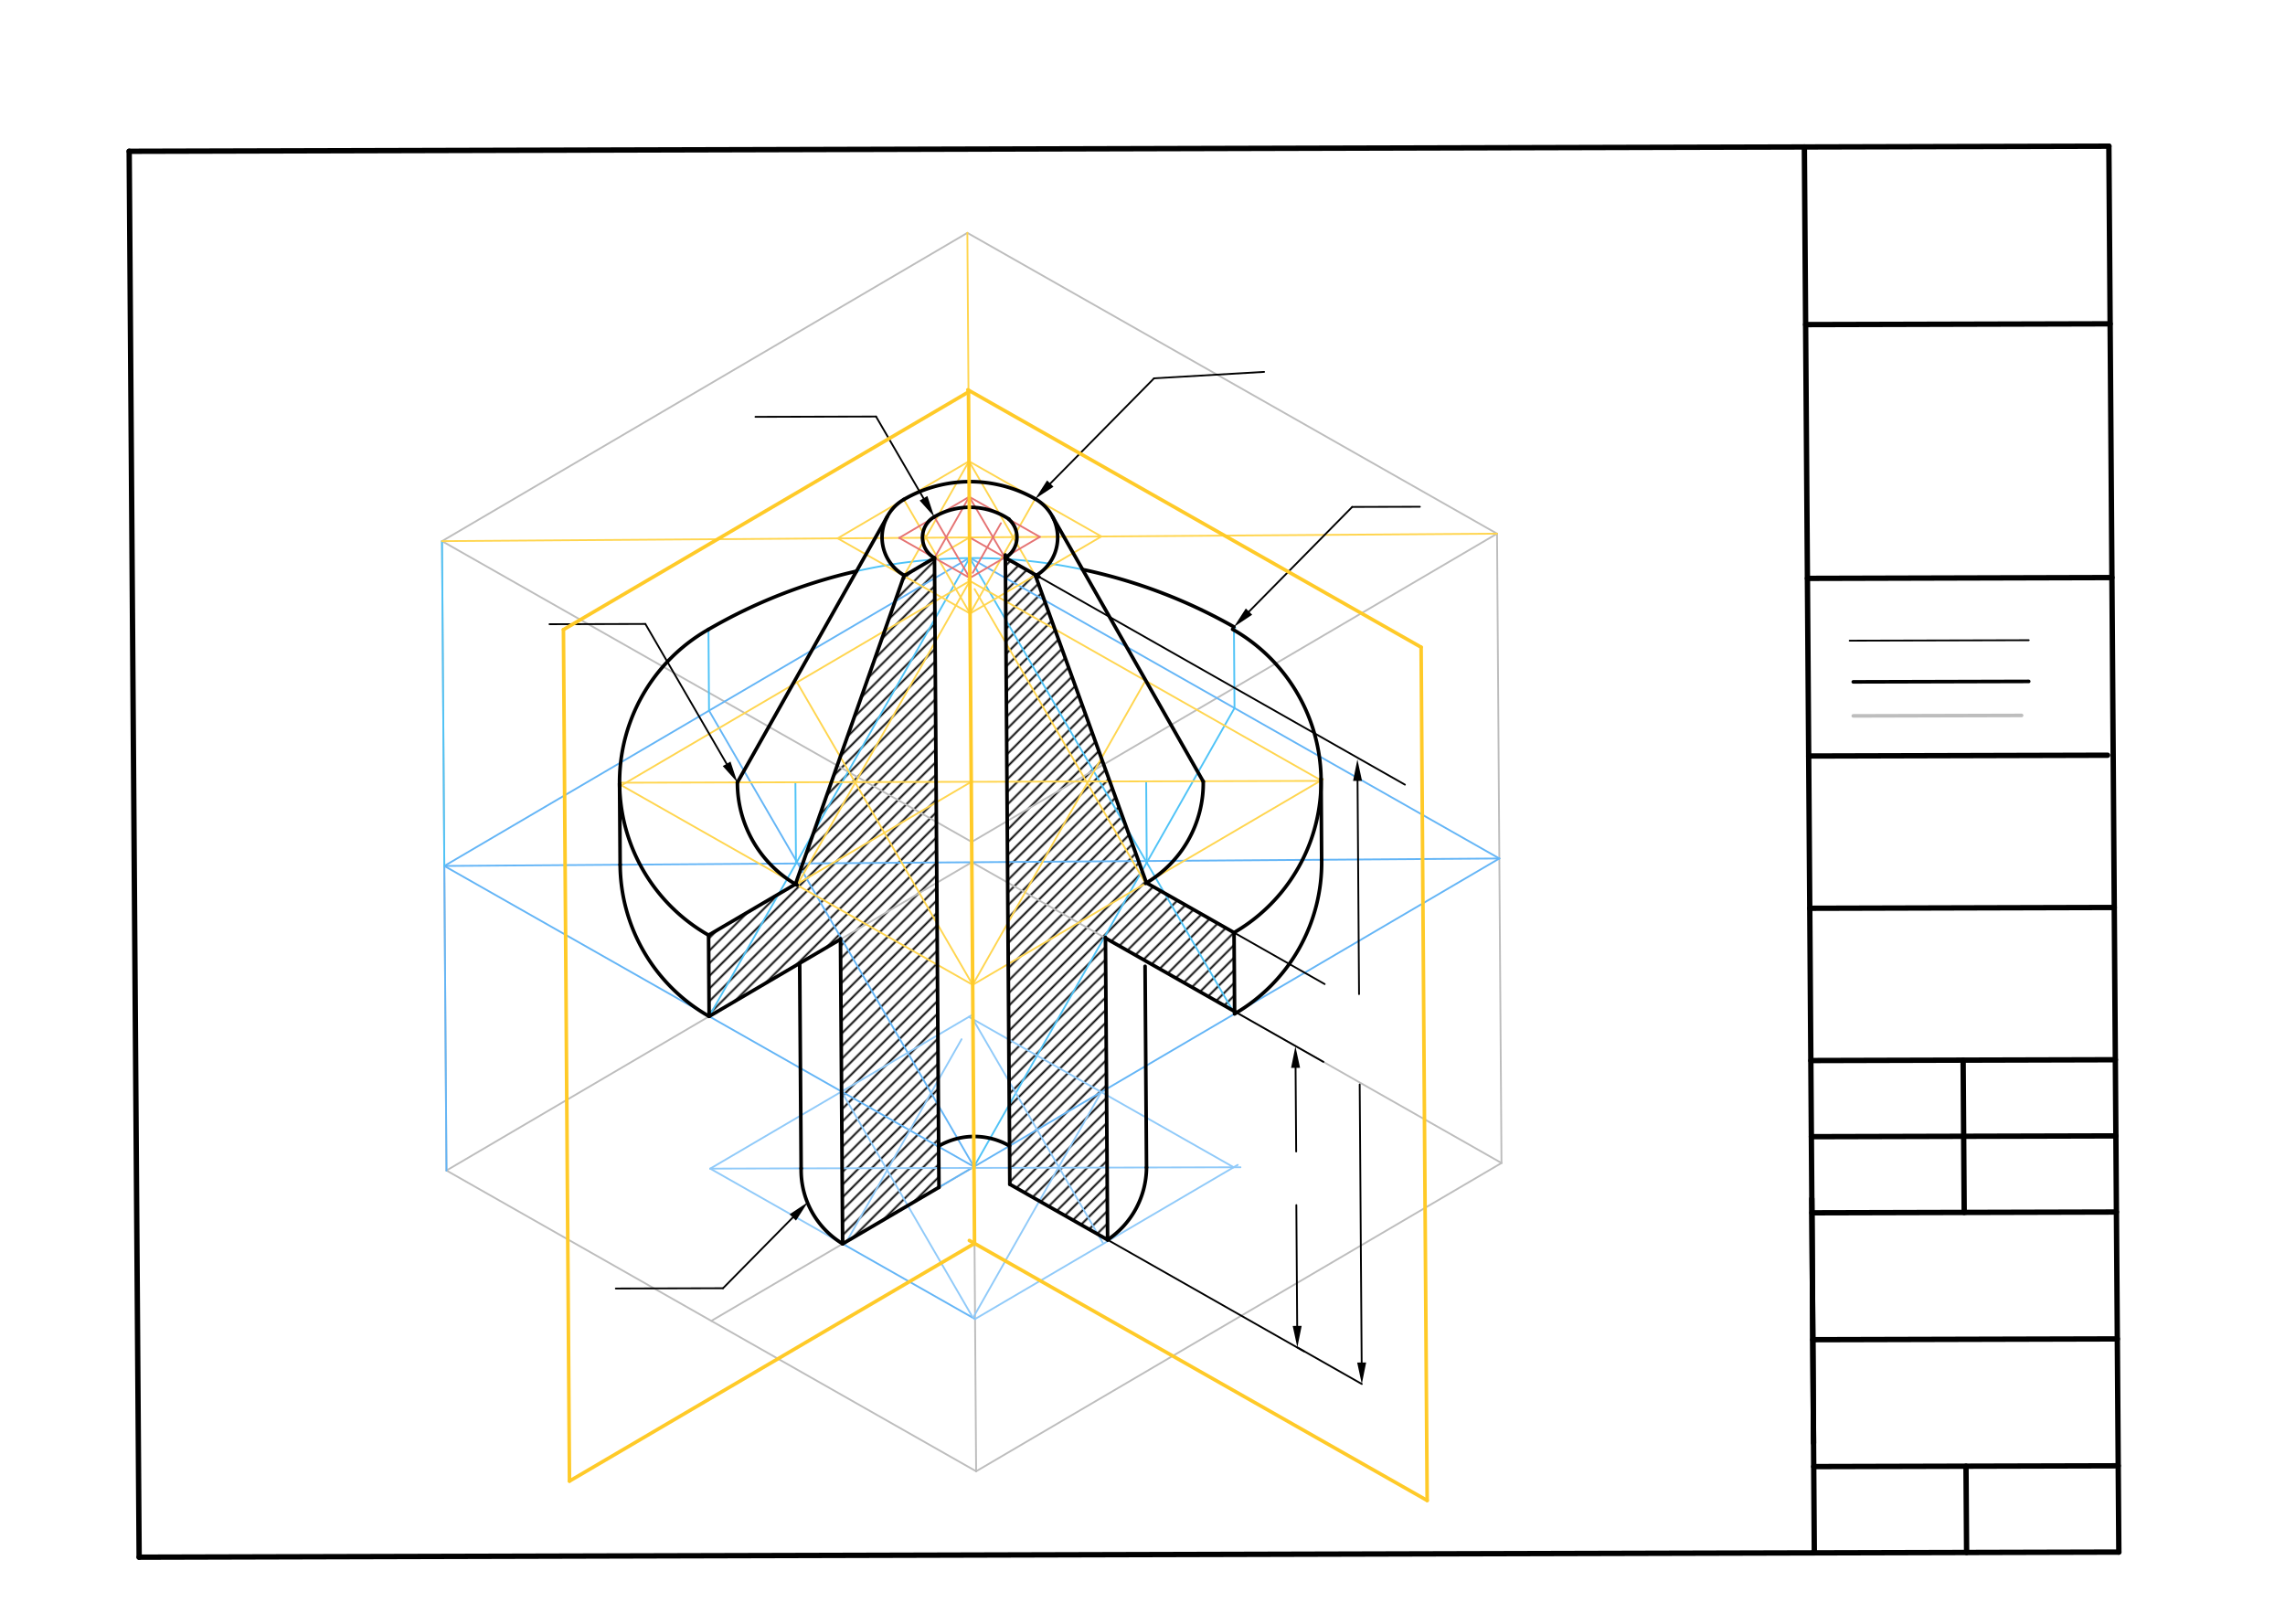 <svg xmlns="http://www.w3.org/2000/svg" class="svg--816" height="100%" preserveAspectRatio="xMidYMid meet" viewBox="0 0 1276 907" width="100%"><defs><marker id="marker-arrow" markerHeight="16" markerUnits="userSpaceOnUse" markerWidth="24" orient="auto-start-reverse" refX="24" refY="4" viewBox="0 0 24 8"><path d="M 0 0 L 24 4 L 0 8 z" stroke="inherit"></path></marker></defs><g class="aux-layer--949"><g class="element--733"><defs><pattern height="5" id="fill_264_fsib8y__pattern-stripes" patternTransform="rotate(-105)" patternUnits="userSpaceOnUse" width="5"><rect fill="#000000" height="1" transform="translate(0,0)" width="5"></rect></pattern></defs><g fill="url(#fill_264_fsib8y__pattern-stripes)"></g></g><g class="element--733"><defs><pattern height="5" id="fill_410_dbflag__pattern-stripes" patternTransform="rotate(-45)" patternUnits="userSpaceOnUse" width="5"><rect fill="#000000" height="1" transform="translate(0,0)" width="5"></rect></pattern></defs><g fill="url(#fill_410_dbflag__pattern-stripes)"><path d="M 504.923 321.311 L 521.846 311.603 L 524.336 663.09 L 470.55 694.632 L 469.346 524.579 L 396.003 567.619 L 395.681 522.266 L 444.204 493.791 L 504.923 321.311 Z" stroke="none"></path></g></g><g class="element--733"><defs><pattern height="5" id="fill_420_agn95n__pattern-stripes" patternTransform="rotate(-45)" patternUnits="userSpaceOnUse" width="5"><rect fill="#000000" height="1" transform="translate(0,0)" width="5"></rect></pattern></defs><g fill="url(#fill_420_agn95n__pattern-stripes)"><path d="M 561.422 311.494 L 578.758 321.34 L 640.199 493.065 L 689.112 520.845 L 689.424 564.875 L 617.321 523.925 L 618.514 692.421 L 563.9 661.404 L 561.422 311.494 Z" stroke="none"></path></g></g><g class="element--733"><line stroke="#BDBDBD" stroke-dasharray="none" stroke-linecap="round" stroke-width="1" x1="542.649" x2="543.894" y1="475.869" y2="651.613"></line></g><g class="element--733"><line stroke="#BDBDBD" stroke-dasharray="none" stroke-linecap="round" stroke-width="1" x1="543.894" x2="397.207" y1="651.613" y2="737.693"></line></g><g class="element--733"><line stroke="#BDBDBD" stroke-dasharray="none" stroke-linecap="round" stroke-width="1" x1="397.207" x2="249.316" y1="737.693" y2="653.699"></line></g><g class="element--733"><line stroke="#BDBDBD" stroke-dasharray="none" stroke-linecap="round" stroke-width="1" x1="249.316" x2="542.689" y1="653.699" y2="481.538"></line></g><g class="element--733"><line stroke="#BDBDBD" stroke-dasharray="none" stroke-linecap="round" stroke-width="1" x1="397.207" x2="545.099" y1="737.693" y2="821.687"></line></g><g class="element--733"><line stroke="#BDBDBD" stroke-dasharray="none" stroke-linecap="round" stroke-width="1" x1="545.099" x2="838.471" y1="821.687" y2="649.526"></line></g><g class="element--733"><line stroke="#BDBDBD" stroke-dasharray="none" stroke-linecap="round" stroke-width="1" x1="838.471" x2="542.689" y1="649.526" y2="481.538"></line></g><g class="element--733"><line stroke="#BDBDBD" stroke-dasharray="none" stroke-linecap="round" stroke-width="1" x1="249.316" x2="246.826" y1="653.699" y2="302.212"></line></g><g class="element--733"><line stroke="#BDBDBD" stroke-dasharray="none" stroke-linecap="round" stroke-width="1" x1="246.826" x2="542.609" y1="302.212" y2="470.2"></line></g><g class="element--733"><line stroke="#BDBDBD" stroke-dasharray="none" stroke-linecap="round" stroke-width="1" x1="545.099" x2="542.609" y1="821.687" y2="470.2"></line></g><g class="element--733"><line stroke="#BDBDBD" stroke-dasharray="none" stroke-linecap="round" stroke-width="1" x1="246.826" x2="540.199" y1="302.212" y2="130.051"></line></g><g class="element--733"><line stroke="#BDBDBD" stroke-dasharray="none" stroke-linecap="round" stroke-width="1" x1="540.199" x2="835.982" y1="130.051" y2="298.039"></line></g><g class="element--733"><line stroke="#BDBDBD" stroke-dasharray="none" stroke-linecap="round" stroke-width="1" x1="835.982" x2="838.471" y1="298.039" y2="649.526"></line></g><g class="element--733"><line stroke="#BDBDBD" stroke-dasharray="none" stroke-linecap="round" stroke-width="1" x1="835.982" x2="542.609" y1="298.039" y2="470.2"></line></g><g class="element--733"><line stroke="#64B5F6" stroke-dasharray="none" stroke-linecap="round" stroke-width="1" x1="543.894" x2="470.551" y1="651.613" y2="694.653"></line></g><g class="element--733"><line stroke="#64B5F6" stroke-dasharray="none" stroke-linecap="round" stroke-width="1" x1="470.551" x2="544.496" y1="694.653" y2="736.65"></line></g><g class="element--733"><line stroke="#64B5F6" stroke-dasharray="none" stroke-linecap="round" stroke-width="1" x1="249.316" x2="248.111" y1="653.699" y2="483.625"></line></g><g class="element--733"><line stroke="#64B5F6" stroke-dasharray="none" stroke-linecap="round" stroke-width="1" x1="248.111" x2="543.894" y1="483.625" y2="651.613"></line></g><g class="element--733"><line stroke="#64B5F6" stroke-dasharray="none" stroke-linecap="round" stroke-width="1" x1="543.894" x2="837.267" y1="651.613" y2="479.452"></line></g><g class="element--733"><line stroke="#64B5F6" stroke-dasharray="none" stroke-linecap="round" stroke-width="1" x1="837.267" x2="541.484" y1="479.452" y2="311.464"></line></g><g class="element--733"><line stroke="#64B5F6" stroke-dasharray="none" stroke-linecap="round" stroke-width="1" x1="541.484" x2="248.111" y1="311.464" y2="483.625"></line></g><g class="element--733"><line stroke="#64B5F6" stroke-dasharray="none" stroke-linecap="round" stroke-width="1" x1="543.894" x2="395.919" y1="651.613" y2="396.834"></line></g><g class="element--733"><line stroke="#64B5F6" stroke-dasharray="none" stroke-linecap="round" stroke-width="1" x1="248.111" x2="837.267" y1="483.625" y2="479.452"></line></g><g class="element--733"><line stroke="#4FC3F7" stroke-dasharray="none" stroke-linecap="round" stroke-width="1" x1="396.003" x2="541.484" y1="567.619" y2="311.464"></line></g><g class="element--733"><line stroke="#4FC3F7" stroke-dasharray="none" stroke-linecap="round" stroke-width="1" x1="543.894" x2="689.376" y1="651.613" y2="395.458"></line></g><g class="element--733"><line stroke="#4FC3F7" stroke-dasharray="none" stroke-linecap="round" stroke-width="1" x1="541.484" x2="689.433" y1="311.464" y2="566.198"></line></g><g class="element--733"><line stroke="#4FC3F7" stroke-dasharray="none" stroke-linecap="round" stroke-width="1" x1="444.497" x2="444.175" y1="482.234" y2="436.881"></line></g><g class="element--733"><line stroke="#4FC3F7" stroke-dasharray="none" stroke-linecap="round" stroke-width="1" x1="640.376" x2="640.055" y1="481.733" y2="436.38"></line></g><g class="element--733"><line stroke="#4FC3F7" stroke-dasharray="none" stroke-linecap="round" stroke-width="1" x1="395.942" x2="395.621" y1="396.873" y2="351.52"></line></g><g class="element--733"><line stroke="#4FC3F7" stroke-dasharray="none" stroke-linecap="round" stroke-width="1" x1="689.376" x2="689.054" y1="395.458" y2="350.105"></line></g><g class="element--733"><line stroke="#4FC3F7" stroke-dasharray="none" stroke-linecap="round" stroke-width="1" x1="543.894" x2="543.573" y1="651.613" y2="606.26"></line></g><g class="element--733"><path d="M 395.621 351.53 A 294.579 294.579 0 0 1 689.83 350.554" fill="none" stroke="#4FC3F7" stroke-dasharray="none" stroke-linecap="round" stroke-width="1"></path></g><g class="element--733"><line stroke="#4FC3F7" stroke-dasharray="none" stroke-linecap="round" stroke-width="1" x1="248.111" x2="246.826" y1="483.625" y2="302.212"></line></g><g class="element--733"><line stroke="#FFD54F" stroke-dasharray="none" stroke-linecap="round" stroke-width="1" x1="246.826" x2="835.982" y1="302.212" y2="298.039"></line></g><g class="element--733"><line stroke="#FFD54F" stroke-dasharray="none" stroke-linecap="round" stroke-width="1" x1="542.609" x2="540.199" y1="470.2" y2="130.051"></line></g><g class="element--733"><line stroke="#FFD54F" stroke-dasharray="none" stroke-linecap="round" stroke-width="1" x1="541.404" x2="504.733" y1="300.125" y2="321.646"></line></g><g class="element--733"><line stroke="#FFD54F" stroke-dasharray="none" stroke-linecap="round" stroke-width="1" x1="504.733" x2="467.76" y1="321.646" y2="300.647"></line></g><g class="element--733"><line stroke="#FFD54F" stroke-dasharray="none" stroke-linecap="round" stroke-width="1" x1="467.76" x2="541.103" y1="300.647" y2="257.607"></line></g><g class="element--733"><line stroke="#FFD54F" stroke-dasharray="none" stroke-linecap="round" stroke-width="1" x1="541.103" x2="615.049" y1="257.607" y2="299.604"></line></g><g class="element--733"><line stroke="#FFD54F" stroke-dasharray="none" stroke-linecap="round" stroke-width="1" x1="615.049" x2="541.705" y1="299.604" y2="342.644"></line></g><g class="element--733"><line stroke="#FFD54F" stroke-dasharray="none" stroke-linecap="round" stroke-width="1" x1="541.705" x2="504.733" y1="342.644" y2="321.646"></line></g><g class="element--733"><line stroke="#FFD54F" stroke-dasharray="none" stroke-linecap="round" stroke-width="1" x1="541.705" x2="578.076" y1="342.644" y2="278.605"></line></g><g class="element--733"><line stroke="#FFD54F" stroke-dasharray="none" stroke-linecap="round" stroke-width="1" x1="541.103" x2="504.733" y1="257.607" y2="321.646"></line></g><g class="element--733"><line stroke="#FFD54F" stroke-dasharray="none" stroke-linecap="round" stroke-width="1" x1="541.103" x2="578.09" y1="257.607" y2="321.291"></line></g><g class="element--733"><line stroke="#FFD54F" stroke-dasharray="none" stroke-linecap="round" stroke-width="1" x1="541.705" x2="504.718" y1="342.644" y2="278.96"></line></g><g class="element--733"><line stroke="#FFD54F" stroke-dasharray="none" stroke-linecap="round" stroke-width="1" x1="444.175" x2="640.055" y1="436.881" y2="436.375"></line></g><g class="element--733"><line stroke="#FFD54F" stroke-dasharray="none" stroke-linecap="round" stroke-width="1" x1="542.371" x2="444.58" y1="436.627" y2="494.014"></line></g><g class="element--733"><line stroke="#FFD54F" stroke-dasharray="none" stroke-linecap="round" stroke-width="1" x1="444.58" x2="345.986" y1="494.014" y2="438.018"></line></g><g class="element--733"><line stroke="#FFD54F" stroke-dasharray="none" stroke-linecap="round" stroke-width="1" x1="444.58" x2="543.174" y1="494.014" y2="550.01"></line></g><g class="element--733"><line stroke="#FFD54F" stroke-dasharray="none" stroke-linecap="round" stroke-width="1" x1="543.174" x2="738.756" y1="550.01" y2="435.236"></line></g><g class="element--733"><line stroke="#FFD54F" stroke-dasharray="none" stroke-linecap="round" stroke-width="1" x1="737.731" x2="540.543" y1="435.837" y2="323.846"></line></g><g class="element--733"><line stroke="#FFD54F" stroke-dasharray="none" stroke-linecap="round" stroke-width="1" x1="541.576" x2="345.994" y1="324.432" y2="439.206"></line></g><g class="element--733"><line stroke="#FFD54F" stroke-dasharray="none" stroke-linecap="round" stroke-width="1" x1="541.576" x2="445.097" y1="324.432" y2="494.308"></line></g><g class="element--733"><line stroke="#FFD54F" stroke-dasharray="none" stroke-linecap="round" stroke-width="1" x1="543.174" x2="639.654" y1="550.01" y2="380.135"></line></g><g class="element--733"><line stroke="#FFD54F" stroke-dasharray="none" stroke-linecap="round" stroke-width="1" x1="544.223" x2="639.691" y1="328.99" y2="493.363"></line></g><g class="element--733"><line stroke="#FFD54F" stroke-dasharray="none" stroke-linecap="round" stroke-width="1" x1="543.174" x2="445.06" y1="550.01" y2="381.079"></line></g><g class="element--733"><line stroke="#FFD54F" stroke-dasharray="none" stroke-linecap="round" stroke-width="1" x1="444.175" x2="347.015" y1="436.881" y2="437.131"></line></g><g class="element--733"><line stroke="#FFD54F" stroke-dasharray="none" stroke-linecap="round" stroke-width="1" x1="640.055" x2="737.732" y1="436.375" y2="436.123"></line></g><g class="element--733"><line stroke="#E57373" stroke-dasharray="none" stroke-linecap="round" stroke-width="1" x1="541.404" x2="541.243" y1="300.125" y2="277.449"></line></g><g class="element--733"><line stroke="#E57373" stroke-dasharray="none" stroke-linecap="round" stroke-width="1" x1="541.243" x2="502.127" y1="277.449" y2="300.404"></line></g><g class="element--733"><line stroke="#E57373" stroke-dasharray="none" stroke-linecap="round" stroke-width="1" x1="502.127" x2="541.565" y1="300.404" y2="322.802"></line></g><g class="element--733"><line stroke="#E57373" stroke-dasharray="none" stroke-linecap="round" stroke-width="1" x1="541.565" x2="580.681" y1="322.802" y2="299.847"></line></g><g class="element--733"><line stroke="#E57373" stroke-dasharray="none" stroke-linecap="round" stroke-width="1" x1="541.243" x2="580.681" y1="277.449" y2="299.847"></line></g><g class="element--733"><line stroke="#E57373" stroke-dasharray="none" stroke-linecap="round" stroke-width="1" x1="541.243" x2="521.846" y1="277.449" y2="311.603"></line></g><g class="element--733"><line stroke="#E57373" stroke-dasharray="none" stroke-linecap="round" stroke-width="1" x1="541.552" x2="521.832" y1="322.78" y2="288.826"></line></g><g class="element--733"><line stroke="#E57373" stroke-dasharray="none" stroke-linecap="round" stroke-width="1" x1="541.404" x2="573.953" y1="300.125" y2="318.611"></line></g><g class="element--733"><line stroke="#E57373" stroke-dasharray="none" stroke-linecap="round" stroke-width="1" x1="561.123" x2="541.243" y1="311.325" y2="277.449"></line></g><g class="element--733"><line stroke="#E57373" stroke-dasharray="none" stroke-linecap="round" stroke-width="1" x1="543.198" x2="558.938" y1="319.926" y2="292.212"></line></g><g class="element--733"><line stroke="#E57373" stroke-dasharray="none" stroke-linecap="round" stroke-width="1" x1="541.565" x2="544.054" y1="322.802" y2="674.289"></line></g><g class="element--733"><line stroke="#90CAF9" stroke-dasharray="none" stroke-linecap="round" stroke-width="1" x1="544.496" x2="691.183" y1="736.65" y2="650.569"></line></g><g class="element--733"><line stroke="#90CAF9" stroke-dasharray="none" stroke-linecap="round" stroke-width="1" x1="470.551" x2="396.605" y1="694.653" y2="652.656"></line></g><g class="element--733"><line stroke="#90CAF9" stroke-dasharray="none" stroke-linecap="round" stroke-width="1" x1="396.605" x2="692.7" y1="652.656" y2="651.892"></line></g><g class="element--733"><line stroke="#90CAF9" stroke-dasharray="none" stroke-linecap="round" stroke-width="1" x1="396.605" x2="543.291" y1="652.656" y2="566.575"></line></g><g class="element--733"><line stroke="#90CAF9" stroke-dasharray="none" stroke-linecap="round" stroke-width="1" x1="688.912" x2="541.021" y1="651.902" y2="567.908"></line></g><g class="element--733"><line stroke="#90CAF9" stroke-dasharray="none" stroke-linecap="round" stroke-width="1" x1="614.967" x2="543.352" y1="609.905" y2="736"></line></g><g class="element--733"><line stroke="#90CAF9" stroke-dasharray="none" stroke-linecap="round" stroke-width="1" x1="536.969" x2="471.695" y1="580.373" y2="695.303"></line></g><g class="element--733"><line stroke="#90CAF9" stroke-dasharray="none" stroke-linecap="round" stroke-width="1" x1="469.948" x2="542.775" y1="609.616" y2="735.007"></line></g><g class="element--733"><line stroke="#90CAF9" stroke-dasharray="none" stroke-linecap="round" stroke-width="1" x1="543.31" x2="615.791" y1="569.208" y2="694.003"></line></g><g class="element--733"><line stroke="#000000" stroke-dasharray="none" stroke-linecap="round" stroke-width="1" x1="1032.903" x2="1132.897" y1="357.809" y2="357.545"></line></g><g class="element--733"><line stroke="#BDBDBD" stroke-dasharray="none" stroke-linecap="round" stroke-width="2" x1="1034.903" x2="1128.902" y1="399.809" y2="399.561"></line></g></g><g class="main-layer--75a"><g class="element--733"><line stroke="#000000" stroke-dasharray="none" stroke-linecap="round" stroke-width="3" x1="77.698" x2="72.137" y1="869.665" y2="84.487"></line></g><g class="element--733"><line stroke="#000000" stroke-dasharray="none" stroke-linecap="round" stroke-width="3" x1="77.698" x2="1183.207" y1="869.665" y2="866.812"></line></g><g class="element--733"><line stroke="#000000" stroke-dasharray="none" stroke-linecap="round" stroke-width="3" x1="72.137" x2="1177.645" y1="84.487" y2="81.635"></line></g><g class="element--733"><line stroke="#000000" stroke-dasharray="none" stroke-linecap="round" stroke-width="3" x1="1183.207" x2="1177.645" y1="866.812" y2="81.635"></line></g><g class="element--733"><line stroke="#000000" stroke-dasharray="none" stroke-linecap="round" stroke-width="3" x1="1007.6" x2="1013.161" y1="82.074" y2="867.251"></line></g><g class="element--733"><line stroke="#000000" stroke-dasharray="none" stroke-linecap="round" stroke-width="3" x1="1012.82" x2="1182.865" y1="819.063" y2="818.624"></line></g><g class="element--733"><line stroke="#000000" stroke-dasharray="none" stroke-linecap="round" stroke-width="3" x1="1011.76" x2="1012.726" y1="669.473" y2="805.869"></line></g><g class="element--733"><line stroke="#000000" stroke-dasharray="none" stroke-linecap="round" stroke-width="3" x1="1098.2" x2="1097.859" y1="867.031" y2="818.844"></line></g><g class="element--733"><line stroke="#000000" stroke-dasharray="none" stroke-linecap="round" stroke-width="3" x1="1012.318" x2="1182.404" y1="748.199" y2="747.76"></line></g><g class="element--733"><line stroke="#000000" stroke-dasharray="none" stroke-linecap="round" stroke-width="3" x1="1011.816" x2="1181.861" y1="677.334" y2="676.896"></line></g><g class="element--733"><line stroke="#000000" stroke-dasharray="none" stroke-linecap="round" stroke-width="3" x1="1011.515" x2="1181.56" y1="634.816" y2="634.377"></line></g><g class="element--733"><line stroke="#000000" stroke-dasharray="none" stroke-linecap="round" stroke-width="3" x1="1011.214" x2="1181.259" y1="592.297" y2="591.848"></line></g><g class="element--733"><line stroke="#000000" stroke-dasharray="none" stroke-linecap="round" stroke-width="3" x1="1096.253" x2="1096.855" y1="592.072" y2="677.115"></line></g><g class="element--733"><line stroke="#000000" stroke-dasharray="none" stroke-linecap="round" stroke-width="3" x1="1010.611" x2="1180.657" y1="507.26" y2="506.81"></line></g><g class="element--733"><line stroke="#000000" stroke-dasharray="none" stroke-linecap="round" stroke-width="3" x1="1010.009" x2="1176.89" y1="422.223" y2="421.782"></line></g><g class="element--733"><line stroke="#000000" stroke-dasharray="none" stroke-linecap="round" stroke-width="3" x1="1009.306" x2="1179.351" y1="323.013" y2="322.563"></line></g><g class="element--733"><line stroke="#000000" stroke-dasharray="none" stroke-linecap="round" stroke-width="3" x1="1008.302" x2="1178.348" y1="181.284" y2="180.845"></line></g><g class="element--733"><path d="M 396.003 567.619 A 98.195 98.195 0 0 1 346.304 482.929" fill="none" stroke="#000000" stroke-dasharray="none" stroke-linecap="round" stroke-width="2"></path></g><g class="element--733"><line stroke="#000000" stroke-dasharray="none" stroke-linecap="round" stroke-width="2" x1="396.003" x2="395.681" y1="567.619" y2="522.266"></line></g><g class="element--733"><line stroke="#000000" stroke-dasharray="none" stroke-linecap="round" stroke-width="2" x1="346.304" x2="345.983" y1="482.929" y2="437.576"></line></g><g class="element--733"><path d="M 689.433 566.198 A 97.678 97.678 0 0 0 738.041 480.155" fill="none" stroke="#000000" stroke-dasharray="none" stroke-linecap="round" stroke-width="2"></path></g><g class="element--733"><line stroke="#000000" stroke-dasharray="none" stroke-linecap="round" stroke-width="2" x1="738.041" x2="737.72" y1="480.155" y2="434.801"></line></g><g class="element--733"><line stroke="#000000" stroke-dasharray="none" stroke-linecap="round" stroke-width="2" x1="689.433" x2="689.112" y1="566.198" y2="520.845"></line></g><g class="element--733"><path d="M 395.681 522.266 A 98.195 98.195 0 0 1 395.625 351.528" fill="none" stroke="#000000" stroke-dasharray="none" stroke-linecap="round" stroke-width="2"></path></g><g class="element--733"><path d="M 689.112 520.845 A 97.678 97.678 0 0 0 688.293 351.444" fill="none" stroke="#000000" stroke-dasharray="none" stroke-linecap="round" stroke-width="2"></path></g><g class="element--733"><path d="M 504.718 278.96 A 73.646 73.646 0 0 1 578.075 278.606" fill="none" stroke="#000000" stroke-dasharray="none" stroke-linecap="round" stroke-width="2"></path></g><g class="element--733"><path d="M 504.718 278.96 A 24.42 24.42 0 0 0 504.923 321.311" fill="none" stroke="#000000" stroke-dasharray="none" stroke-linecap="round" stroke-width="2"></path></g><g class="element--733"><path d="M 578.075 278.606 A 24.804 24.804 0 0 1 578.283 321.623" fill="none" stroke="#000000" stroke-dasharray="none" stroke-linecap="round" stroke-width="2"></path></g><g class="element--733"><path d="M 445.097 494.308 A 65.799 65.799 0 0 1 411.793 436.964" fill="none" stroke="#000000" stroke-dasharray="none" stroke-linecap="round" stroke-width="2"></path></g><g class="element--733"><path d="M 639.691 493.363 A 64.775 64.775 0 0 0 671.928 436.478" fill="none" stroke="#000000" stroke-dasharray="none" stroke-linecap="round" stroke-width="2"></path></g><g class="element--733"><line stroke="#000000" stroke-dasharray="none" stroke-linecap="round" stroke-width="2" x1="495.463" x2="411.793" y1="288.535" y2="436.964"></line></g><g class="element--733"><line stroke="#000000" stroke-dasharray="none" stroke-linecap="round" stroke-width="2" x1="587.781" x2="671.928" y1="288.633" y2="436.478"></line></g><g class="element--733"><line stroke="#000000" stroke-dasharray="none" stroke-linecap="round" stroke-width="2" x1="395.681" x2="444.642" y1="522.266" y2="493.534"></line></g><g class="element--733"><line stroke="#000000" stroke-dasharray="none" stroke-linecap="round" stroke-width="2" x1="689.112" x2="639.943" y1="520.845" y2="492.92"></line></g><g class="element--733"><path d="M 395.621 351.53 A 294.579 294.579 0 0 1 478.286 319.006" fill="none" stroke="#000000" stroke-dasharray="none" stroke-linecap="round" stroke-width="2"></path></g><g class="element--733"><path d="M 689.054 350.111 A 294.579 294.579 0 0 0 604.527 318.056" fill="none" stroke="#000000" stroke-dasharray="none" stroke-linecap="round" stroke-width="2"></path></g><g class="element--733"><path d="M 521.846 311.603 A 13.229 13.229 0 0 1 521.735 288.66" fill="none" stroke="#000000" stroke-dasharray="none" stroke-linecap="round" stroke-width="2"></path></g><g class="element--733"><path d="M 521.735 288.66 A 39.483 39.483 0 0 1 563.466 289.95" fill="none" stroke="#000000" stroke-dasharray="none" stroke-linecap="round" stroke-width="2"></path></g><g class="element--733"><path d="M 563.408 290.037 A 13.391 13.391 0 0 1 561.274 311.582" fill="none" stroke="#000000" stroke-dasharray="none" stroke-linecap="round" stroke-width="2"></path></g><g class="element--733"><line stroke="#000000" stroke-dasharray="none" stroke-linecap="round" stroke-width="2" x1="521.846" x2="505.02" y1="311.603" y2="321.477"></line></g><g class="element--733"><line stroke="#000000" stroke-dasharray="none" stroke-linecap="round" stroke-width="2" x1="504.923" x2="444.204" y1="321.311" y2="493.791"></line></g><g class="element--733"><line stroke="#000000" stroke-dasharray="none" stroke-linecap="round" stroke-width="2" x1="578.283" x2="640.199" y1="321.623" y2="493.065"></line></g><g class="element--733"><line stroke="#000000" stroke-dasharray="none" stroke-linecap="round" stroke-width="2" x1="521.846" x2="524.336" y1="311.603" y2="663.09"></line></g><g class="element--733"><line stroke="#000000" stroke-dasharray="none" stroke-linecap="round" stroke-width="2" x1="561.411" x2="563.9" y1="309.916" y2="661.404"></line></g><g class="element--733"><line stroke="#000000" stroke-dasharray="none" stroke-linecap="round" stroke-width="2" x1="524.336" x2="470.551" y1="663.09" y2="694.653"></line></g><g class="element--733"><line stroke="#000000" stroke-dasharray="none" stroke-linecap="round" stroke-width="2" x1="470.551" x2="469.344" y1="694.653" y2="524.247"></line></g><g class="element--733"><line stroke="#000000" stroke-dasharray="none" stroke-linecap="round" stroke-width="2" x1="469.346" x2="396.003" y1="524.579" y2="567.619"></line></g><g class="element--733"><line stroke="#000000" stroke-dasharray="none" stroke-linecap="round" stroke-width="2" x1="563.9" x2="618.514" y1="661.404" y2="692.421"></line></g><g class="element--733"><line stroke="#000000" stroke-dasharray="none" stroke-linecap="round" stroke-width="2" x1="618.514" x2="617.318" y1="692.421" y2="523.53"></line></g><g class="element--733"><line stroke="#000000" stroke-dasharray="none" stroke-linecap="round" stroke-width="2" x1="617.321" x2="689.999" y1="523.925" y2="565.202"></line></g><g class="element--733"><path d="M 470.56 694.638 A 48.074 48.074 0 0 1 447.373 652.525" fill="none" stroke="#000000" stroke-dasharray="none" stroke-linecap="round" stroke-width="2"></path></g><g class="element--733"><path d="M 618.514 692.421 A 49.014 49.014 0 0 0 640.238 652.027" fill="none" stroke="#000000" stroke-dasharray="none" stroke-linecap="round" stroke-width="2"></path></g><g class="element--733"><line stroke="#000000" stroke-dasharray="none" stroke-linecap="round" stroke-width="2" x1="447.373" x2="446.561" y1="652.525" y2="537.985"></line></g><g class="element--733"><line stroke="#000000" stroke-dasharray="none" stroke-linecap="round" stroke-width="2" x1="640.238" x2="639.442" y1="652.027" y2="539.656"></line></g><g class="element--733"><path d="M 563.748 639.961 A 39.576 39.576 0 0 0 524.024 640.157" fill="none" stroke="#000000" stroke-dasharray="none" stroke-linecap="round" stroke-width="2"></path></g><g class="element--733"><line stroke="#000000" stroke-dasharray="none" stroke-linecap="round" stroke-width="2" x1="561.422" x2="580.169" y1="311.494" y2="322.142"></line></g><g class="element--733"><line stroke="#000000" stroke-dasharray="none" stroke-linecap="round" stroke-width="1" x1="618.514" x2="728.257" y1="692.421" y2="754.749"></line></g><g class="element--733"><line stroke="#000000" stroke-dasharray="none" stroke-linecap="round" stroke-width="1" x1="690.571" x2="739.036" y1="565.527" y2="593.053"></line></g><g class="element--733"><line stroke="#000000" stroke-dasharray="none" stroke-linecap="round" stroke-width="1" x1="689.112" x2="739.729" y1="520.845" y2="549.593"></line></g><g class="element--733"><line stroke="#000000" stroke-dasharray="none" stroke-linecap="round" stroke-width="1" x1="578.758" x2="784.549" y1="321.34" y2="438.218"></line></g><g class="element--733"><line stroke="#000000" stroke-dasharray="none" stroke-linecap="round" stroke-width="2" x1="1034.903" x2="1132.889" y1="380.809" y2="380.55"></line></g><g class="element--733"><line stroke="#000000" stroke-dasharray="none" stroke-linecap="round" stroke-width="1" x1="723.48" x2="723.811" y1="596.383" y2="643.11"></line><path d="M723.395,584.383 l12,2.5 l0,-5 z" fill="#000000" stroke="#000000" stroke-width="0" transform="rotate(89.594, 723.395, 584.383)"></path></g><g class="element--733"><line stroke="#000000" stroke-dasharray="none" stroke-linecap="round" stroke-width="1" x1="723.903" x2="724.381" y1="673.031" y2="740.496"></line><path d="M724.466,752.496 l12,2.5 l0,-5 z" fill="#000000" stroke="#000000" stroke-width="0" transform="rotate(269.594, 724.466, 752.496)"></path></g><g class="element--733"><line stroke="#000000" stroke-dasharray="none" stroke-linecap="round" stroke-width="1" x1="724.466" x2="760.471" y1="752.496" y2="772.945"></line></g><g class="element--733"><line stroke="#000000" stroke-dasharray="none" stroke-linecap="round" stroke-width="1" x1="760.386" x2="759.286" y1="760.945" y2="605.678"></line><path d="M760.471,772.945 l12,2.5 l0,-5 z" fill="#000000" stroke="#000000" stroke-width="0" transform="rotate(269.594, 760.471, 772.945)"></path></g><g class="element--733"><line stroke="#000000" stroke-dasharray="none" stroke-linecap="round" stroke-width="1" x1="758.085" x2="758.929" y1="436.115" y2="555.208"></line><path d="M758,424.115 l12,2.5 l0,-5 z" fill="#000000" stroke="#000000" stroke-width="0" transform="rotate(89.594, 758, 424.115)"></path></g><g class="element--733"><line stroke="#000000" stroke-dasharray="none" stroke-linecap="round" stroke-width="1" x1="586.5" x2="644.452" y1="270.061" y2="211.282"></line><path d="M578.075,278.606 l12,2.5 l0,-5 z" fill="#000000" stroke="#000000" stroke-width="0" transform="rotate(314.594, 578.075, 278.606)"></path></g><g class="element--733"><line stroke="#000000" stroke-dasharray="none" stroke-linecap="round" stroke-width="1" x1="705.903" x2="644.452" y1="207.698" y2="211.282"></line></g><g class="element--733"><line stroke="#000000" stroke-dasharray="none" stroke-linecap="round" stroke-width="1" x1="515.708" x2="489.191" y1="278.283" y2="232.626"></line><path d="M521.735,288.66 l12,2.5 l0,-5 z" fill="#000000" stroke="#000000" stroke-width="0" transform="rotate(239.852, 521.735, 288.66)"></path></g><g class="element--733"><line stroke="#000000" stroke-dasharray="none" stroke-linecap="round" stroke-width="1" x1="489.191" x2="421.867" y1="232.626" y2="232.8"></line></g><g class="element--733"><line stroke="#000000" stroke-dasharray="none" stroke-linecap="round" stroke-width="1" x1="697.479" x2="755.111" y1="341.566" y2="283.113"></line><path d="M689.054,350.111 l12,2.5 l0,-5 z" fill="#000000" stroke="#000000" stroke-width="0" transform="rotate(314.594, 689.054, 350.111)"></path></g><g class="element--733"><line stroke="#000000" stroke-dasharray="none" stroke-linecap="round" stroke-width="1" x1="755.111" x2="792.883" y1="283.113" y2="283.015"></line></g><g class="element--733"><line stroke="#000000" stroke-dasharray="none" stroke-linecap="round" stroke-width="1" x1="405.766" x2="360.395" y1="426.587" y2="348.469"></line><path d="M411.793,436.964 l12,2.5 l0,-5 z" fill="#000000" stroke="#000000" stroke-width="0" transform="rotate(239.852, 411.793, 436.964)"></path></g><g class="element--733"><line stroke="#000000" stroke-dasharray="none" stroke-linecap="round" stroke-width="1" x1="360.395" x2="306.853" y1="348.469" y2="348.607"></line></g><g class="element--733"><line stroke="#000000" stroke-dasharray="none" stroke-linecap="round" stroke-width="1" x1="442.713" x2="403.747" y1="679.933" y2="719.455"></line><path d="M451.138,671.388 l12,2.5 l0,-5 z" fill="#000000" stroke="#000000" stroke-width="0" transform="rotate(134.594, 451.138, 671.388)"></path></g><g class="element--733"><line stroke="#000000" stroke-dasharray="none" stroke-linecap="round" stroke-width="1" x1="403.747" x2="343.889" y1="719.455" y2="719.61"></line></g><g class="element--733"><line stroke="#FFCA28" stroke-dasharray="none" stroke-linecap="round" stroke-width="2" x1="540.46" x2="793.584" y1="217.701" y2="361.461"></line></g><g class="element--733"><line stroke="#FFCA28" stroke-dasharray="none" stroke-linecap="round" stroke-width="2" x1="793.584" x2="796.959" y1="361.461" y2="837.988"></line></g><g class="element--733"><line stroke="#FFCA28" stroke-dasharray="none" stroke-linecap="round" stroke-width="2" x1="796.959" x2="541.31" y1="837.988" y2="692.794"></line></g><g class="element--733"><line stroke="#FFCA28" stroke-dasharray="none" stroke-linecap="round" stroke-width="2" x1="544.197" x2="540.822" y1="694.434" y2="217.907"></line></g><g class="element--733"><line stroke="#FFCA28" stroke-dasharray="none" stroke-linecap="round" stroke-width="2" x1="544.197" x2="318.008" y1="694.434" y2="827.169"></line></g><g class="element--733"><line stroke="#FFCA28" stroke-dasharray="none" stroke-linecap="round" stroke-width="2" x1="318.008" x2="314.639" y1="827.169" y2="351.644"></line></g><g class="element--733"><line stroke="#FFCA28" stroke-dasharray="none" stroke-linecap="round" stroke-width="2" x1="314.639" x2="541.261" y1="351.644" y2="218.655"></line></g></g><g class="snaps-layer--ac6"></g><g class="temp-layer--52d"></g></svg>